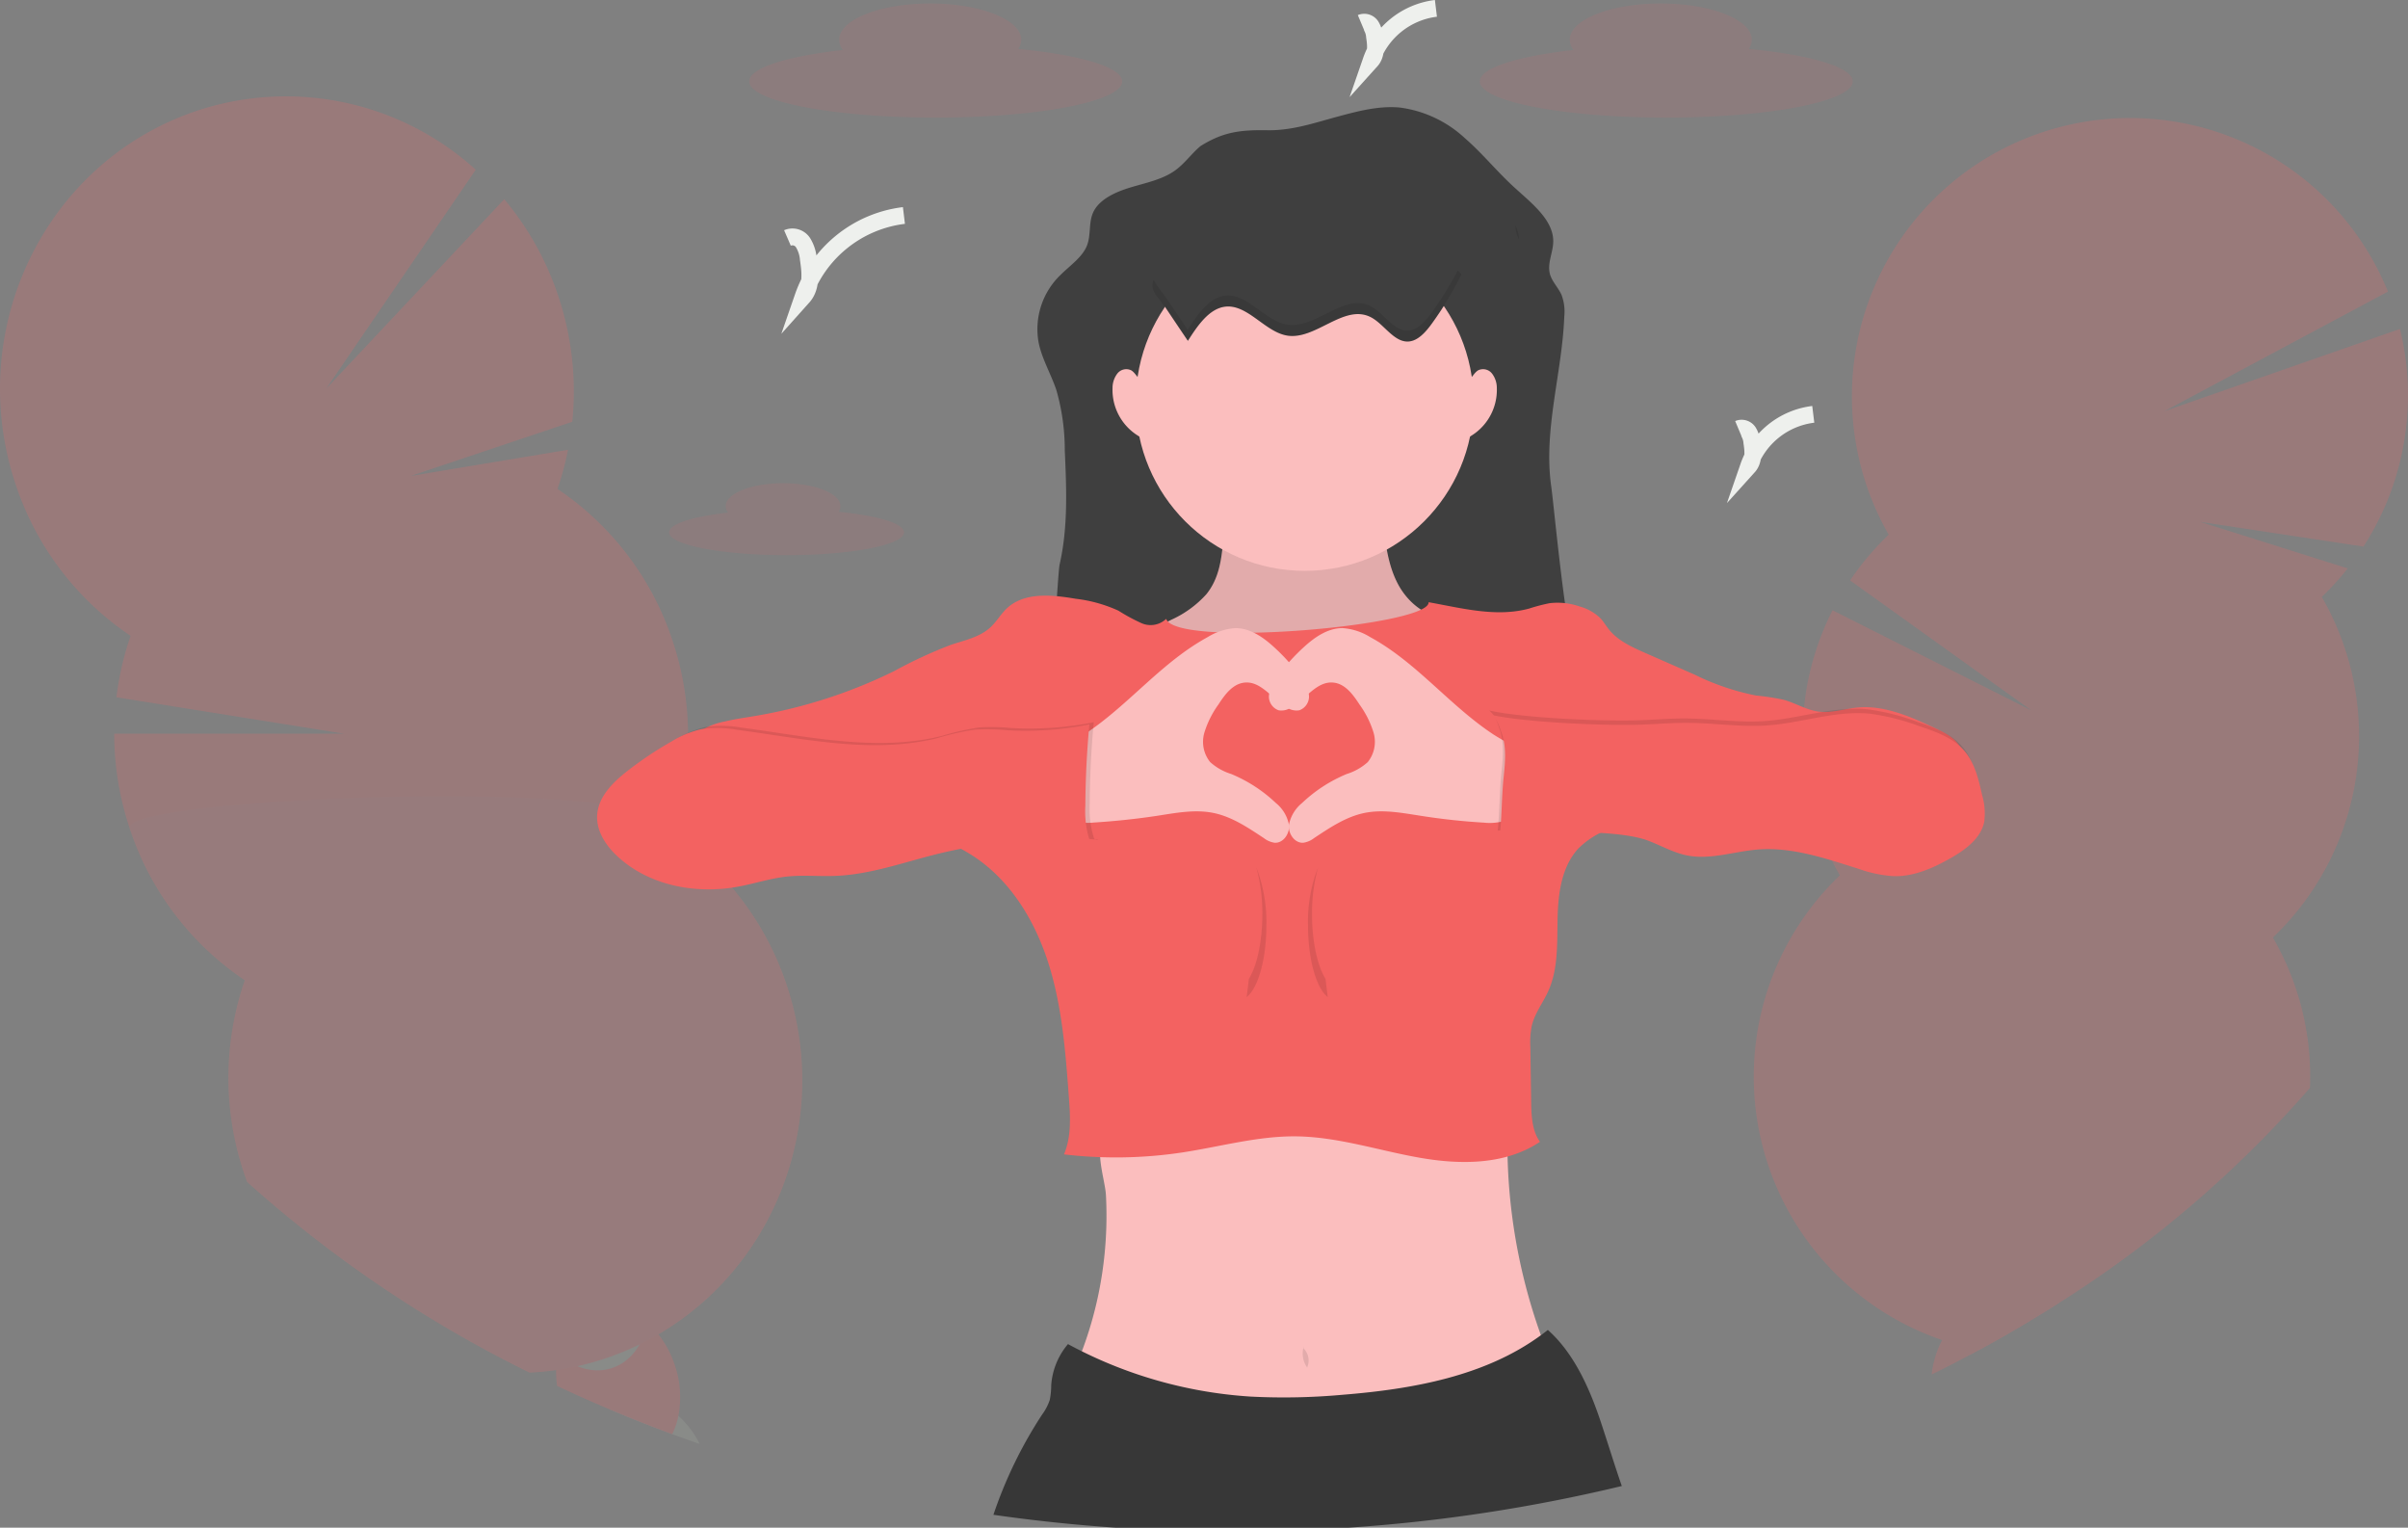 <?xml version="1.0" encoding="UTF-8"?>
<svg xmlns="http://www.w3.org/2000/svg" width="428.793" height="271.975" viewBox="0 0 428.793 271.975">
  <rect x="0" y="0" width="428.793" height="271.975" fill="#808080" stroke="none"/>
  <g id="undraw_a_whole_year_vnfm" transform="translate(0.004 0.62)">
    <g id="Groupe_1538" data-name="Groupe 1538" transform="translate(312.289 20.42)" opacity="0.2">
      <path id="Tracé_1477" data-name="Tracé 1477" d="M949.168,698.267q-4.43,2.668-9.036,5.169c-.477.258-.953.516-1.43.781q-3.461,1.856-7.032,3.61.027-.281.07-.563a17.026,17.026,0,0,1,1.789-5.555,14,14,0,0,1,1.524-2.344c2.325-2.9,5.551-4.524,8.849-4.051A8.594,8.594,0,0,1,949.168,698.267Z" transform="translate(-899.994 -484.164)" fill="#ff6366"></path>
      <path id="Tracé_1478" data-name="Tracé 1478" d="M958.1,668.3c-.059.418-.133.828-.223,1.234q-2.559,1.645-5.192,3.207-4.43,2.668-9.036,5.169c-.476.258-.953.516-1.43.781a9.509,9.509,0,0,1-1.563-1.442,12.113,12.113,0,0,1-2.074-3.4,16.924,16.924,0,0,1,2.344-16.381c2.344-2.9,5.551-4.524,8.849-4.051s5.938,2.938,7.352,6.376A16.326,16.326,0,0,1,958.1,668.3Z" transform="translate(-903.515 -458.64)" fill="#ff6366"></path>
      <ellipse id="Ellipse_87" data-name="Ellipse 87" cx="13.541" cy="10.345" rx="13.541" ry="10.345" transform="translate(34.551 203.749) rotate(-81.82)" fill="#ff6366"></ellipse>
      <path id="Tracé_1479" data-name="Tracé 1479" d="M966.578,211.364a49.343,49.343,0,0,1-7.423,19.862l-29.066-4.4,26.269,8.286a50.259,50.259,0,0,1-4.622,5.079,49.552,49.552,0,0,1-8.712,60.64,49.31,49.31,0,0,1,6.606,26.753,202.121,202.121,0,0,1-44.665,38.285q-2.571,1.629-5.2,3.192-4.43,2.668-9.036,5.169c-1.012-.2-2.008-.418-2.992-.676-1.223-.309-2.422-.668-3.6-1.066a49.548,49.548,0,0,1-18.213-82.732q-.75-1.293-1.418-2.629h0c-.133-.258-.258-.516-.391-.781a49.31,49.31,0,0,1-4.766-24.182l.059-.863c.035-.465.078-.934.125-1.4.07-.656.152-1.317.246-1.977v-.062a49.2,49.2,0,0,1,4.837-15.3l35.437,17.846-32.312-23.159a49.621,49.621,0,0,1,6.876-8.142,49.548,49.548,0,1,1,88.9-43.274l-39.8,21.288,41.942-14.638a49.407,49.407,0,0,1,.919,18.876Z" transform="translate(-850.588 -154.959)" fill="#ff6366"></path>
      <path id="Tracé_1480" data-name="Tracé 1480" d="M949.619,487.373a202.122,202.122,0,0,1-44.665,38.286q-2.559,1.645-5.192,3.207-4.43,2.668-9.036,5.169c-1.012-.2-2.008-.418-2.992-.676-1.223-.309-2.422-.668-3.6-1.066a49.548,49.548,0,0,1-18.213-82.732q-.75-1.293-1.418-2.629h0c-.133-.258-.258-.516-.391-.781a49.311,49.311,0,0,1-4.766-24.182l.059-.863c.035-.465.078-.934.125-1.4.07-.656.152-1.317.246-1.977v-.062c.3-1.055,4.336-.168,10.478,1.953h0l1.3.461c1.359.488,2.809,1.027,4.333,1.617h0c3.325,1.281,7,2.793,10.872,4.465h0l.254.109h0l.539.234h0c26.058,11.3,60.335,29.425,55.42,34.105a49.308,49.308,0,0,1,6.649,26.761Z" transform="translate(-850.588 -314.763)" fill="#ff6366" opacity="0.1"></path>
    </g>
    <g id="Groupe_1539" data-name="Groupe 1539" transform="translate(-0.003 16.513)" opacity="0.2">
      <path id="Tracé_1481" data-name="Tracé 1481" d="M345.15,746.7q-2.461-.852-4.887-1.75-5.649-2.078-11.122-4.4a8.122,8.122,0,0,1,2.481-1.375c3.254-1.117,6.829-.051,9.739,2.52a16.527,16.527,0,0,1,3.789,5Z" transform="translate(-220.56 -506.769)" fill="#aeb7aa"></path>
      <path id="Tracé_1482" data-name="Tracé 1482" d="M326.452,715.867a13.054,13.054,0,0,1-1.1,3.25q-5.649-2.078-11.122-4.4-4.762-2-9.376-4.184a17.79,17.79,0,0,1-.18-2.817,15.8,15.8,0,0,1,.313-2.922c.781-3.84,2.993-6.9,6.251-8.016s6.829-.051,9.739,2.524a15.4,15.4,0,0,1,1.93,2.055,18.2,18.2,0,0,1,2.922,5.5,17.6,17.6,0,0,1,.623,9.005Z" transform="translate(-205.653 -480.934)" fill="#ff6366"></path>
      <ellipse id="Ellipse_88" data-name="Ellipse 88" cx="10.673" cy="14.279" rx="10.673" ry="14.279" transform="translate(90.091 202.44) rotate(-17.54)" fill="#aeb7aa"></ellipse>
      <ellipse id="Ellipse_89" data-name="Ellipse 89" cx="10.633" cy="14.225" rx="10.633" ry="14.225" transform="translate(83.888 185.183) rotate(-17.526)" fill="#aeb7aa"></ellipse>
      <path id="Tracé_1483" data-name="Tracé 1483" d="M168.444,365.386q-1.629.953-3.344,1.785a50.621,50.621,0,0,1-5.676,2.344,49.708,49.708,0,0,1-5.4,1.527q-1.9.43-3.809.7-2.367.34-4.723.445a221.812,221.812,0,0,1-50.287-33.945c-.207-.555-.391-1.113-.59-1.68a53.248,53.248,0,0,1,.18-34.223,52.221,52.221,0,0,1-20.518-27.1,53.432,53.432,0,0,1-2.735-16.8h40.915l-40.516-6.477A53.13,53.13,0,0,1,74.46,241.02a52.2,52.2,0,0,1-20.518-27.1c-9.087-27.39,5.2-57.038,31.91-66.234a50.282,50.282,0,0,1,50.072,10.353L109.3,197.012,141,163.289a52.74,52.74,0,0,1,9.657,17.353,53.361,53.361,0,0,1,2.453,22.268l-28.765,9.65,28.011-4.661a52.822,52.822,0,0,1-1.879,6.969A52.213,52.213,0,0,1,171,241.968a53.442,53.442,0,0,1,2.735,16.346v1.879a53.13,53.13,0,0,1-2.9,16.017,51.569,51.569,0,0,1,10.548,9.4c.078.086.152.172.223.262a52.673,52.673,0,0,1,9.732,17.443C199.334,327.417,189.211,353.279,168.444,365.386Z" transform="translate(-51.207 -144.958)" fill="#ff6366"></path>
      <path id="Tracé_1484" data-name="Tracé 1484" d="M204.394,559.734q-1.629.953-3.344,1.785a50.606,50.606,0,0,1-5.676,2.344,49.7,49.7,0,0,1-5.4,1.528q-1.9.43-3.809.7-2.367.34-4.723.445a221.816,221.816,0,0,1-50.287-33.945c-.207-.555-.391-1.113-.59-1.68a53.248,53.248,0,0,1,.18-34.222,52.221,52.221,0,0,1-20.518-27.1c-1.4-4.227,57.084-7.638,83.724-4.368l.621.078c8.087,1.043,13.052,2.735,12.189,5.239a51.567,51.567,0,0,1,10.548,9.4c.078.086.152.172.223.262a52.673,52.673,0,0,1,9.732,17.443C235.284,521.765,225.162,547.627,204.394,559.734Z" transform="translate(-87.157 -339.307)" fill="#aeb7aa" opacity="0.1"></path>
    </g>
    <path id="Tracé_1485" data-name="Tracé 1485" d="M386.349,326.4a1.852,1.852,0,0,0,.336-1.031c0-2.246-4.575-4.063-10.216-4.063s-10.208,1.832-10.208,4.063a1.954,1.954,0,0,0,.418,1.172c-6.278.7-10.509,2.016-10.509,3.516,0,2.242,9.376,4.059,20.92,4.059s20.92-1.817,20.92-4.059C398.007,328.451,393.256,327.068,386.349,326.4Z" transform="translate(-237.034 -235.902)" fill="#ff6366" opacity="0.1"></path>
    <path id="Tracé_1486" data-name="Tracé 1486" d="M773.618,110.781a2.972,2.972,0,0,0,.535-1.645c0-3.559-7.259-6.446-16.213-6.446s-16.213,2.887-16.213,6.446a3.053,3.053,0,0,0,.668,1.832c-9.97,1.113-16.685,3.2-16.685,5.59,0,3.559,14.845,6.446,33.207,6.446s33.207-2.887,33.207-6.446C792.124,114.023,784.58,111.832,773.618,110.781Z" transform="translate(-462.206 -102.69)" fill="#ff6366" opacity="0.1"></path>
    <path id="Tracé_1487" data-name="Tracé 1487" d="M440.618,110.781a2.973,2.973,0,0,0,.535-1.645c0-3.559-7.259-6.446-16.213-6.446s-16.213,2.887-16.213,6.446a3.051,3.051,0,0,0,.668,1.832c-9.97,1.113-16.685,3.2-16.685,5.59,0,3.559,14.865,6.446,33.207,6.446s33.207-2.887,33.207-6.446C459.124,114.023,451.58,111.832,440.618,110.781Z" transform="translate(-259.299 -102.69)" fill="#ff6366" opacity="0.1"></path>
    <path id="Tracé_1488" data-name="Tracé 1488" d="M410.13,203.307a2.244,2.244,0,0,1,2.766.824,6.615,6.615,0,0,1,.961,2.981c.348,2.309.6,4.961-.957,6.7a21.79,21.79,0,0,1,17.971-14.506" transform="translate(-269.913 -161.564)" fill="none" stroke="#eef0ed" stroke-miterlimit="10" stroke-width="3"></path>
    <path id="Tracé_1489" data-name="Tracé 1489" d="M671.6,107.492a1.467,1.467,0,0,1,1.781.527,4.183,4.183,0,0,1,.613,1.918c.223,1.485.391,3.188-.613,4.3a14.009,14.009,0,0,1,11.544-9.325" transform="translate(-429.235 -104.043)" fill="none" stroke="#eef0ed" stroke-miterlimit="10" stroke-width="3"></path>
    <path id="Tracé_1490" data-name="Tracé 1490" d="M843.6,292.492a1.467,1.467,0,0,1,1.781.527,4.179,4.179,0,0,1,.613,1.918c.223,1.485.391,3.188-.613,4.3a14.009,14.009,0,0,1,11.544-9.325" transform="translate(-534.04 -216.769)" fill="none" stroke="#eef0ed" stroke-miterlimit="10" stroke-width="3"></path>
    <path id="Tracé_1491" data-name="Tracé 1491" d="M553.06,156.865c-1.672,1.4-2.852,3.192-4.688,4.454-2.211,1.524-5.114,2.1-7.813,2.918s-5.469,2.1-6.555,4.321c-.922,1.9-.391,4.11-1.172,6.055-.84,2.067-3.02,3.516-4.688,5.184a13.38,13.38,0,0,0-3.907,12.033c.59,2.918,2.2,5.614,3.161,8.462a38.853,38.853,0,0,1,1.5,10.751c.3,6.786.6,13.638-.922,20.315-.391,1.676-1.445,27.159-3.489,27.108,5.422-.465,10.876-.516,16.326-.57l81.65-.781C618.7,252.192,616.3,223.1,615.5,217.3c-1.375-10,1.953-20.014,2.344-30.081a8.534,8.534,0,0,0-.481-3.848c-.563-1.277-1.688-2.367-2.063-3.692-.539-1.9.543-3.836.578-5.782.07-3.907-3.907-6.9-7.059-9.8-3.039-2.785-5.567-5.95-8.7-8.665A21.011,21.011,0,0,0,588.552,150c-3.684-.34-7.345.617-10.872,1.563-4.208,1.125-8.2,2.547-12.669,2.477C560.084,153.954,557.048,154.364,553.06,156.865Z" transform="translate(-339.296 -131.475)" fill="#3f3f3f"></path>
    <g id="Groupe_1540" data-name="Groupe 1540" transform="translate(190.367 39.461)" opacity="0.1">
      <path id="Tracé_1492" data-name="Tracé 1492" d="M742.131,205.017a5.451,5.451,0,0,0,.492,1.227,7.215,7.215,0,0,0-.629-2.543A4.687,4.687,0,0,0,742.131,205.017Z" transform="translate(-662.494 -203.7)"></path>
      <path id="Tracé_1493" data-name="Tracé 1493" d="M538.953,367.64l-.453.039A2.128,2.128,0,0,0,538.953,367.64Z" transform="translate(-538.5 -303.594)"></path>
    </g>
    <path id="Tracé_1494" data-name="Tracé 1494" d="M623.015,650.865a3.44,3.44,0,0,1-1.719.7,206.708,206.708,0,0,1-30.253,4.356,260.338,260.338,0,0,1-26.987-.391c-8.989-.441-17.971-.887-26.745-2.7a68.164,68.164,0,0,0,6.759-23.366,68.989,68.989,0,0,0,.27-10.743,11.994,11.994,0,0,0-.156-1.285c-.418-2.571-1.449-6.294-.512-8.153,1.2-2.391,5.825-2.469,8.083-2.914,3.836-.754,7.692-1.383,11.564-1.91,15.365-2.09,30.886-2.567,46.368-3.032,2.078-.062,4.555.078,5.637,1.856a6.171,6.171,0,0,1,.543,3.407q-.106,3.793.074,7.587a101.48,101.48,0,0,0,7.1,32.687C623.558,648.236,624.031,649.908,623.015,650.865Z" transform="translate(-347.408 -406.576)" fill="#fbbebe"></path>
    <path id="Tracé_1495" data-name="Tracé 1495" d="M577.6,351.128a18.845,18.845,0,0,1-6.251,4.551,78.1,78.1,0,0,1-8.536,3.782c-.59.9-.121,2.082.391,3.035,4.583,8.9,10.716,17.744,19.967,21.569,4.747,1.953,9.954,2.442,15.072,2.9a14.6,14.6,0,0,0,4.774-.1,12.3,12.3,0,0,0,4.3-2.289,40.087,40.087,0,0,0,15.517-26.46c.125-.934.125-2.078-.676-2.578a3.132,3.132,0,0,0-1.684-.238c-3.747.039-7.067-2.735-8.8-6.051s-2.192-7.141-2.617-10.865c0-.082-22.026-.547-24.014-.563-3.1-.027-4.125.336-4.426,3.516C580.3,344.842,579.907,348.268,577.6,351.128Z" transform="translate(-362.78 -245.96)" fill="#fbbebe"></path>
    <path id="Tracé_1496" data-name="Tracé 1496" d="M577.6,351.128a18.845,18.845,0,0,1-6.251,4.551,78.1,78.1,0,0,1-8.536,3.782c-.59.9-.121,2.082.391,3.035,4.583,8.9,10.716,17.744,19.967,21.569,4.747,1.953,9.954,2.442,15.072,2.9a14.6,14.6,0,0,0,4.774-.1,12.3,12.3,0,0,0,4.3-2.289,40.087,40.087,0,0,0,15.517-26.46c.125-.934.125-2.078-.676-2.578a3.132,3.132,0,0,0-1.684-.238c-3.747.039-7.067-2.735-8.8-6.051s-2.192-7.141-2.617-10.865c0-.082-22.026-.547-24.014-.563-3.1-.027-4.125.336-4.426,3.516C580.3,344.842,579.907,348.268,577.6,351.128Z" transform="translate(-362.78 -245.96)" opacity="0.1"></path>
    <circle id="Ellipse_90" data-name="Ellipse 90" cx="30.081" cy="30.081" r="30.081" transform="translate(202.243 40.844)" fill="#fbbebe"></circle>
    <path id="Tracé_1497" data-name="Tracé 1497" d="M496.288,373.71c.332,4.219-45.013,8.169-46.724,2.965a4.029,4.029,0,0,1-4.364.781,32.694,32.694,0,0,1-4.141-2.239,25.325,25.325,0,0,0-7.583-2.117c-4.231-.715-9.146-1.238-12.279,1.7-1.082,1.012-1.821,2.344-2.907,3.36-1.9,1.766-4.583,2.317-7.032,3.125a81.986,81.986,0,0,0-10.134,4.688,89.8,89.8,0,0,1-24.686,7.977c-1.824.309-3.661.559-5.469.992a12.908,12.908,0,0,0-6.809,3.61c2.024,2.586,4.93,4,8.052,5.016l30.121,9.845c4.532,1.481,9.134,2.993,13.1,5.645,6.606,4.407,10.9,11.65,13.255,19.233s2.957,15.584,3.543,23.5c.254,3.442.484,7.032-.867,10.22a79.1,79.1,0,0,0,21.1-.348c6.723-1.024,13.373-2.922,20.174-2.86,7.423.074,14.615,2.481,21.932,3.782s15.392,1.34,21.557-2.813c-1.313-1.77-1.512-4.3-1.563-6.493l-.156-10.4a15.439,15.439,0,0,1,.25-3.75c.524-2.227,2-4.094,2.938-6.176,1.817-4.02,1.563-8.614,1.664-13.025s.719-9.149,3.7-12.376a15.363,15.363,0,0,1,7.462-4.039c4.743-1.266,9.7-1.348,14.6-1.7a130.749,130.749,0,0,0,46.1-12.005c-.867-1.832-2.883-2.871-4.723-3.723-4.352-2.012-8.962-4.075-13.736-3.625-2.309.219-4.594,1.023-6.9.731-2.18-.281-4.11-1.516-6.227-2.106a41.654,41.654,0,0,0-4.934-.762,43.927,43.927,0,0,1-10.9-3.7l-8.892-3.907c-2.344-1.035-4.786-2.141-6.4-4.141-.523-.652-.945-1.387-1.516-2a8.484,8.484,0,0,0-3.707-2.106,12.008,12.008,0,0,0-5.34-.586,31.389,31.389,0,0,0-3.653.957C508.328,376.425,502.265,374.776,496.288,373.71Z" transform="translate(-241.903 -267.12)" fill="#f36261"></path>
    <path id="Tracé_1498" data-name="Tracé 1498" d="M615.915,734.944a290.983,290.983,0,0,1-48.755,7.423H525.851q-11.075-.754-21.831-2.3a77.582,77.582,0,0,1,8.677-17.854,9.349,9.349,0,0,0,1.352-2.586A13.612,13.612,0,0,0,514.31,717a12.693,12.693,0,0,1,2.985-7.321q1.219.664,2.461,1.277a78.789,78.789,0,0,0,30.058,8.067,115.735,115.735,0,0,0,16.5-.332c12.368-1,25.229-3.293,35.191-10.587.418-.3.832-.621,1.242-.945,4.84,4.3,7.641,10.884,9.646,17.041C613.583,727.8,614.685,731.4,615.915,734.944Z" transform="translate(-327.124 -471.013)" fill="#373737"></path>
    <path id="Tracé_1499" data-name="Tracé 1499" d="M645.18,714.66a4.324,4.324,0,0,0,.594,3.762,3.043,3.043,0,0,0-.633-3.407Z" transform="translate(-413.02 -475.583)" opacity="0.1"></path>
    <path id="Tracé_1500" data-name="Tracé 1500" d="M558.079,388.926a10.721,10.721,0,0,1,4.88-1.586c2.594-.023,4.915,1.563,6.837,3.313a35.006,35.006,0,0,1,4.8,5.321,6.591,6.591,0,0,1,1.481,3.192,2.6,2.6,0,0,1-1.7,2.8,3,3,0,0,1-2.106-.426c-2.672-1.469-4.653-4.833-7.684-4.5-2.078.223-3.485,2.156-4.622,3.907a17.066,17.066,0,0,0-2.489,4.973,5.766,5.766,0,0,0,1.024,5.266,10.017,10.017,0,0,0,3.735,2.117,26.029,26.029,0,0,1,7.958,5.165,6.6,6.6,0,0,1,2.344,3.907c.156,1.563-1.027,3.282-2.575,3.172a4.122,4.122,0,0,1-1.91-.832c-2.8-1.848-5.653-3.786-8.935-4.465-3.34-.691-6.79,0-10.157.516q-5.54.828-11.134,1.18a9.309,9.309,0,0,1-3.309-.215c-3.688-1.141-4.762-5.833-4.333-9.224.457-3.625,3.125-4.45,5.915-6.251C543.94,401.115,549.761,393.457,558.079,388.926Z" transform="translate(-343.01 -276.136)" fill="#fbbebe"></path>
    <path id="Tracé_1501" data-name="Tracé 1501" d="M647.623,388.926a10.735,10.735,0,0,0-4.883-1.586c-2.594-.023-4.915,1.563-6.837,3.313a35.016,35.016,0,0,0-4.793,5.321,6.62,6.62,0,0,0-1.477,3.192,2.594,2.594,0,0,0,1.7,2.8,3.008,3.008,0,0,0,2.11-.426c2.672-1.469,4.653-4.833,7.681-4.5,2.082.223,3.489,2.156,4.622,3.907a16.971,16.971,0,0,1,2.489,4.973,5.777,5.777,0,0,1-1.023,5.266,9.985,9.985,0,0,1-3.735,2.117,26.078,26.078,0,0,0-7.962,5.165,6.624,6.624,0,0,0-2.344,3.907c-.16,1.563,1.027,3.282,2.574,3.172a4.106,4.106,0,0,0,1.91-.832c2.8-1.848,5.653-3.786,8.935-4.465,3.34-.691,6.79,0,10.157.516,3.684.578,7.4.981,11.122,1.2a9.331,9.331,0,0,0,3.313-.215c3.684-1.141,4.758-5.833,4.333-9.224-.461-3.625-3.125-4.45-5.919-6.251C661.761,401.115,655.944,393.457,647.623,388.926Z" transform="translate(-403.656 -276.136)" fill="#fbbebe"></path>
    <path id="Tracé_1502" data-name="Tracé 1502" d="M582.891,222.265c1.75-2.766,3.828-5.766,6.669-6.087,3.965-.449,7.063,4.508,11.009,5.149,5.079.828,10.071-5.673,14.845-3.3,2.344,1.172,4.094,4.422,6.641,4.36,1.762-.039,3.2-1.692,4.364-3.313a61.807,61.807,0,0,0,5.215-8.642c-4.848-5.559-11.9-6.829-18.482-7.841l-11.068-1.7a22.2,22.2,0,0,0-8.024-.25,21.908,21.908,0,0,0-6.8,3.157c-2.586,1.625-8.669,4.235-10.255,7.259-1.106,2.1.414,3.075,1.84,5.188Q580.859,219.257,582.891,222.265Z" transform="translate(-371.366 -162.207)" fill="#3f3f3f"></path>
    <path id="Tracé_1503" data-name="Tracé 1503" d="M413.019,430.22a58.207,58.207,0,0,1-14.591,1.039,39.336,39.336,0,0,0-5.755-.121,47.164,47.164,0,0,0-6.766,1.535c-11.638,2.864-23.8.066-35.68-1.5a19.627,19.627,0,0,0-6.321-.109,17.973,17.973,0,0,0-5.344,2.219,64.555,64.555,0,0,0-7.813,5.231c-2.59,2.024-5.2,4.6-5.383,7.88-.156,2.821,1.563,5.419,3.645,7.337,5.626,5.208,13.978,6.774,21.51,5.364,2.864-.535,5.657-1.457,8.552-1.777,2.965-.328,5.962,0,8.942-.141,6.055-.27,11.853-2.375,17.732-3.84a85.41,85.41,0,0,1,28.1-2.2.6.6,0,0,1-.832-.426,17.259,17.259,0,0,1-.715-6.008C412.335,439.776,412.566,435.119,413.019,430.22Z" transform="translate(-218.257 -302.264)" opacity="0.1"></path>
    <path id="Tracé_1504" data-name="Tracé 1504" d="M411.019,431.22a58.207,58.207,0,0,1-14.591,1.039,39.337,39.337,0,0,0-5.755-.121,47.165,47.165,0,0,0-6.766,1.535c-11.638,2.864-23.8.066-35.68-1.5a19.625,19.625,0,0,0-6.321-.109,17.973,17.973,0,0,0-5.344,2.219,64.546,64.546,0,0,0-7.813,5.231c-2.59,2.024-5.2,4.6-5.383,7.88-.156,2.821,1.563,5.419,3.645,7.337,5.626,5.208,13.978,6.774,21.51,5.364,2.864-.535,5.657-1.457,8.552-1.778,2.965-.328,5.962,0,8.942-.141,6.055-.27,11.853-2.375,17.732-3.84a85.411,85.411,0,0,1,28.1-2.2.605.605,0,0,1-.832-.426,17.259,17.259,0,0,1-.715-6.008C410.335,440.776,410.566,436.119,411.019,431.22Z" transform="translate(-217.038 -302.874)" fill="#f36261"></path>
    <path id="Tracé_1505" data-name="Tracé 1505" d="M730,424.386c5.954,1.356,20.284,1.953,26.386,1.75,2.785-.086,5.563-.336,8.349-.328,4.774,0,9.54.781,14.3.465,6.153-.422,12.2-2.684,18.334-2.1a40.083,40.083,0,0,1,8.794,2.211c2.875.961,6.008,2.047,8.032,4.383,1.875,2.164,2.559,5.079,3.18,7.876a11.725,11.725,0,0,1,.391,4.743c-.582,2.973-3.321,4.985-5.95,6.485-3.125,1.781-6.555,3.313-10.157,3.231a22.686,22.686,0,0,1-6.251-1.3c-5.833-1.832-11.794-3.907-17.889-3.45-4.262.328-8.52,1.9-12.712,1.051-2.465-.5-4.688-1.8-7.032-2.672-5.712-2.09-20.209-1.535-26.265-.957.352-3.4.309-6.833.66-10.239.273-2.606.535-5.3-.3-7.79C731.348,426.25,731.172,425.441,730,424.386Z" transform="translate(-464.82 -298.521)" opacity="0.1"></path>
    <path id="Tracé_1506" data-name="Tracé 1506" d="M731,426.386c5.954,1.356,20.283,1.953,26.386,1.75,2.786-.086,5.563-.336,8.349-.328,4.774,0,9.54.781,14.3.465,6.153-.422,12.2-2.684,18.334-2.1a40.084,40.084,0,0,1,8.794,2.211c2.875.961,6.009,2.047,8.032,4.383,1.875,2.164,2.559,5.079,3.18,7.876a11.722,11.722,0,0,1,.391,4.743c-.582,2.973-3.321,4.985-5.95,6.485-3.125,1.781-6.555,3.313-10.157,3.231a22.689,22.689,0,0,1-6.251-1.3c-5.833-1.832-11.794-3.907-17.889-3.45-4.262.328-8.52,1.9-12.712,1.051-2.465-.5-4.688-1.8-7.032-2.672-5.711-2.09-20.209-1.535-26.265-.957.352-3.4.309-6.833.66-10.239.273-2.606.535-5.3-.3-7.79C732.348,428.25,732.172,427.441,731,426.386Z" transform="translate(-465.43 -299.74)" fill="#f36261"></path>
    <path id="Tracé_1507" data-name="Tracé 1507" d="M563.691,271.366c-.914-.238-1.266-1.395-2.09-1.86a2.018,2.018,0,0,0-2.45.594,4.227,4.227,0,0,0-.852,2.539,9.6,9.6,0,0,0,6.016,9.267,39.14,39.14,0,0,1-.938-10.853Z" transform="translate(-360.194 -204.21)" fill="#fbbebe"></path>
    <path id="Tracé_1508" data-name="Tracé 1508" d="M718.7,271.366c.914-.238,1.262-1.395,2.086-1.86a2.018,2.018,0,0,1,2.449.594,4.2,4.2,0,0,1,.852,2.539,9.6,9.6,0,0,1-6.016,9.267,39.141,39.141,0,0,0,.938-10.853Z" transform="translate(-457.551 -204.21)" fill="#fbbebe"></path>
    <g id="Groupe_1541" data-name="Groupe 1541" transform="translate(221.983 153.787)" opacity="0.1">
      <path id="Tracé_1509" data-name="Tracé 1509" d="M621.149,496.34a30.382,30.382,0,0,1,1.074,8.36c0,4.911-.965,9.2-2.4,11.5-.121,1.094-.258,2.18-.391,3.246,2.028-1.563,3.516-6.7,3.516-12.79A26.967,26.967,0,0,0,621.149,496.34Z" transform="translate(-619.43 -496.34)"></path>
    </g>
    <g id="Groupe_1542" data-name="Groupe 1542" transform="translate(232.91 153.787)" opacity="0.1">
      <path id="Tracé_1510" data-name="Tracé 1510" d="M649.2,496.34a30.364,30.364,0,0,0-1.078,8.36c0,4.911.969,9.2,2.406,11.5.121,1.094.254,2.18.391,3.246-2.028-1.563-3.516-6.7-3.516-12.79a26.237,26.237,0,0,1,1.8-10.316Z" transform="translate(-647.4 -496.34)"></path>
    </g>
    <path id="Tracé_1511" data-name="Tracé 1511" d="M626.316,231.731c-1.172,1.621-2.6,3.274-4.364,3.313-2.551.063-4.3-3.18-6.641-4.36-4.754-2.375-9.735,4.125-14.845,3.3-3.946-.641-7.032-5.6-11.009-5.149-2.84.32-4.919,3.321-6.669,6.087q-2.031-3-4.059-6.016a26.125,26.125,0,0,1-2.008-2.879c-.758,1.86.664,2.844,2.008,4.833s2.7,4.012,4.059,6.016c1.75-2.766,3.829-5.766,6.669-6.087,3.965-.449,7.063,4.508,11.009,5.149,5.079.828,10.071-5.673,14.845-3.3,2.344,1.172,4.094,4.422,6.641,4.36,1.762-.039,3.2-1.692,4.364-3.313a61.81,61.81,0,0,0,5.215-8.642c-.211-.242-.43-.477-.652-.7a62.386,62.386,0,0,1-4.563,7.391Z" transform="translate(-371.293 -176.815)" opacity="0.1"></path>
  </g>
</svg>
